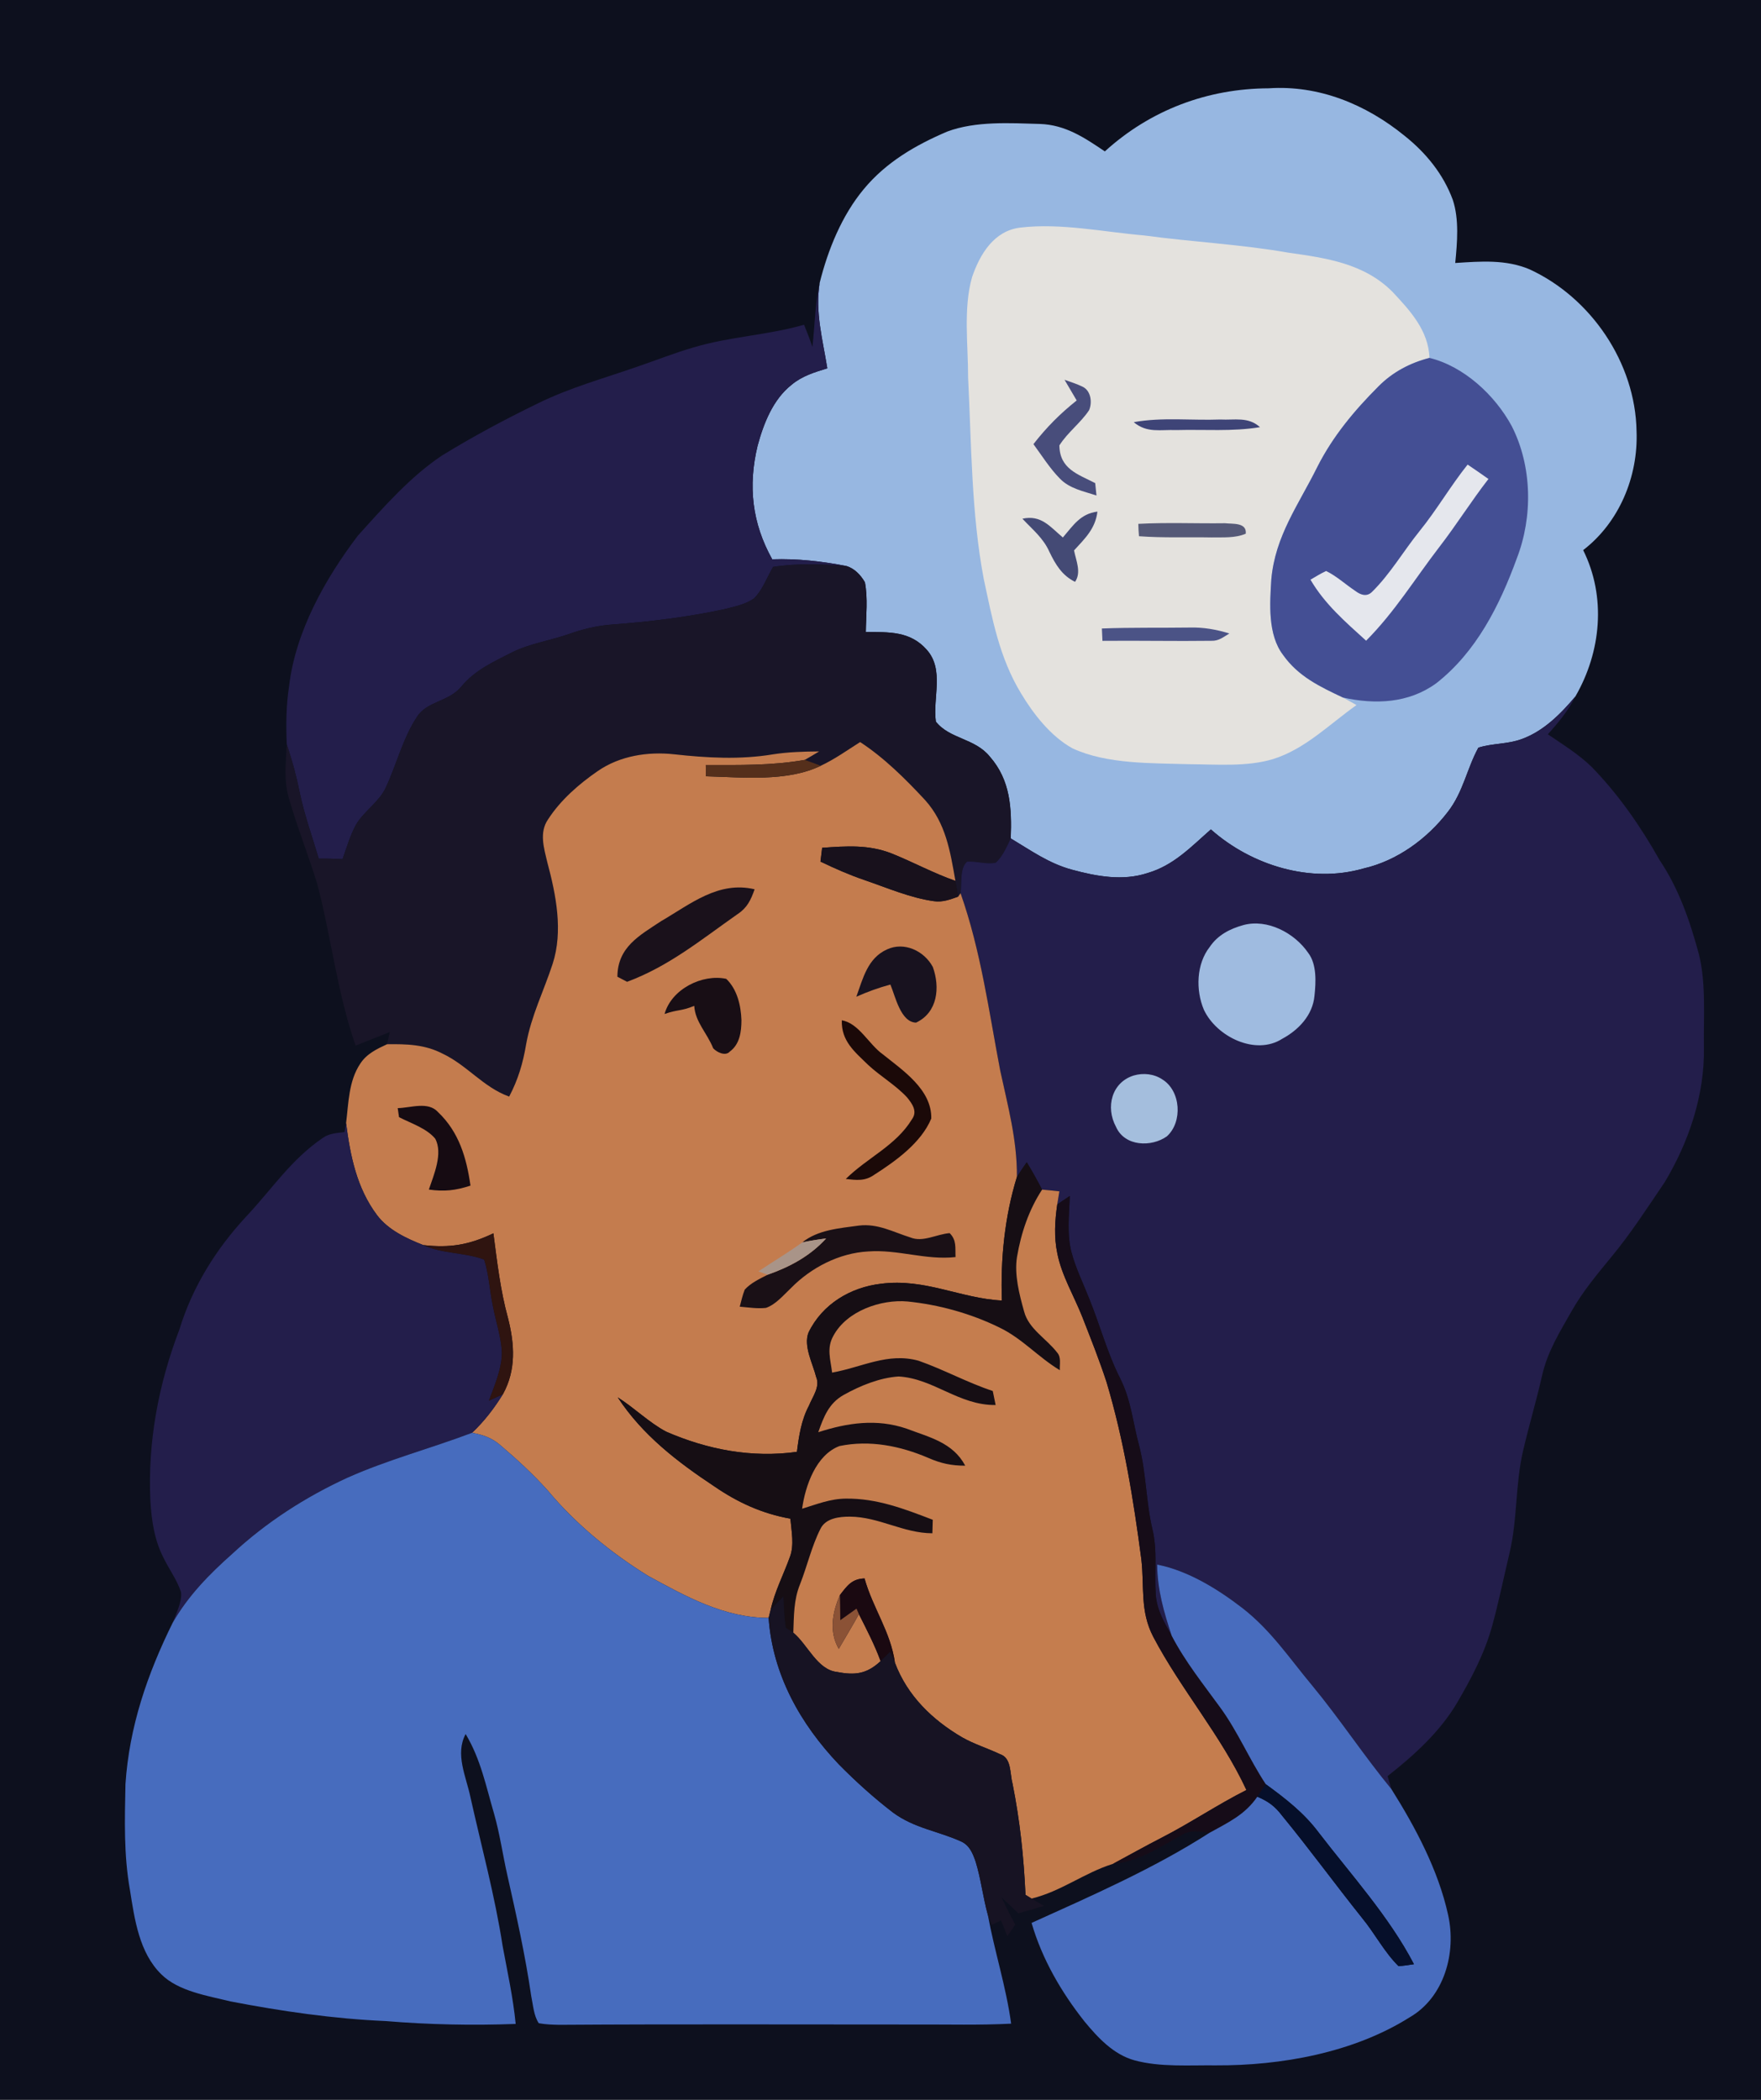 <svg width="520" height="620" viewBox="0 0 520 620" fill="none" xmlns="http://www.w3.org/2000/svg">
<path d="M0 0H520V620H0V0Z" fill="#0D101E"/>
<path d="M374.635 26.075C389.399 25.08 403.304 30.786 414.713 40.061C420.982 45.05 426.16 51.326 428.982 58.983C430.908 64.728 430.296 71.694 429.711 77.652C437.165 77.174 444.696 76.537 451.747 79.563C469.737 87.883 482.914 107.043 483.252 127.345C483.76 140.76 478.101 154.281 467.487 162.429C474.368 176.268 472.794 192.496 465.184 205.646C460.839 210.808 455.779 215.89 449.366 218.212C445.165 219.778 440.69 219.433 436.54 220.76C433.132 227.009 432.078 233.843 427.552 239.681C421.399 247.709 412.475 254.185 402.628 256.427C387.07 260.925 369.587 255.565 357.555 244.896C351.662 250.071 346.576 255.525 338.849 257.781C331.526 260.182 323.825 258.762 316.579 256.799C309.724 254.954 304.456 251.133 298.459 247.55C298.784 238.66 298.394 230.38 292.293 223.414C287.883 217.933 280.443 218.252 276.345 213.064C275.382 206.071 278.895 197.764 273.678 191.873C268.748 186.273 262.465 186.658 255.662 186.605C255.727 181.802 256.3 176.666 255.402 171.943C254.179 169.793 252.28 167.789 249.874 167.113C242.654 165.706 235.395 164.897 228.033 165.149C222.075 154.48 220.839 143.494 223.714 131.591C225.496 124.996 228.267 117.937 233.73 113.625C236.865 110.997 240.482 109.936 244.293 108.755C242.927 100.157 240.651 92.314 242.056 83.451C244.501 73.671 248.599 63.6 255.064 55.838C261.659 47.863 270.413 42.807 279.727 38.84C288.117 35.708 298.225 36.345 307.057 36.597C314.602 36.85 320.195 40.618 326.244 44.705C339.721 32.444 356.605 26.141 374.635 26.075Z" fill="#97B7E1"/>
<path d="M337.86 69.518C352.091 71.455 366.413 72.132 380.566 74.626C391.61 76.179 402.823 77.785 411.148 86.131C416.351 91.677 421.828 97.582 422.101 105.676C416.416 107.136 411.278 109.829 407.089 114.036C399.948 121.188 393.561 128.804 388.956 137.933C383.428 149.093 376.533 158.235 375.402 171.106C374.959 178.232 374.322 187.374 378.849 193.345C383.349 199.728 389.763 202.753 396.54 205.951C397.893 206.668 399.219 207.424 400.559 208.18C392.442 213.926 385.392 221.171 375.909 224.13C368.221 226.465 359.193 225.682 351.219 225.642C340.202 225.284 326.842 225.709 316.644 220.932C310.27 217.376 305.223 210.927 301.476 204.69C295.063 194.062 293.047 182.863 290.471 170.854C286.816 151.548 286.855 131.113 285.867 111.462C285.893 101.868 284.397 91.067 287.05 81.792C289.392 74.972 293.541 68.151 301.229 67.209C313.184 65.776 325.893 68.496 337.86 69.518Z" fill="#E4E2DE"/>
<path d="M242.055 83.449C240.65 92.313 242.927 100.155 244.293 108.753C240.481 109.934 236.865 110.996 233.73 113.623C228.267 117.936 225.496 124.995 223.714 131.59C220.839 143.492 222.075 154.479 228.033 165.147C235.395 164.895 242.654 165.705 249.873 167.111C242.745 166.541 235.382 166.288 228.28 167.39C226.524 170.415 225.158 174.21 222.673 176.678C220.189 178.443 216.82 179.133 213.919 179.863C203.031 182.211 191.818 183.578 180.735 184.401C176.338 184.706 172.15 185.741 168 187.201C162.172 189.244 156.41 189.987 151.076 192.681C145.613 195.467 140.293 197.829 136.247 202.699C132.436 207.317 126.114 206.918 123.083 211.735C118.959 217.905 116.917 226.305 113.782 232.82C111.766 236.907 107.278 239.733 105.08 243.568C103.389 246.713 102.348 250.309 101.151 253.679C98.81 253.533 96.481 253.48 94.127 253.52C92.111 246.792 89.808 240.37 88.39 233.483C87.467 228.813 86.179 224.301 84.683 219.803C84.423 214.057 84.488 208.312 85.359 202.619C87.258 186.444 96.039 170.84 105.678 158.154C113.262 149.755 121.08 140.798 130.498 134.509C139.577 128.923 149.034 123.867 158.608 119.21C168.273 114.433 178.159 111.779 188.267 108.236C193.769 106.365 199.193 104.202 204.735 102.597C215.467 99.372 226.641 98.987 237.424 95.882C238.322 98.045 239.167 100.235 239.896 102.464C240.611 96.161 240.65 89.619 242.055 83.449Z" fill="#231E4B"/>
<path d="M422.101 105.676C432.221 108.131 441.457 116.663 446.4 125.818C452.436 137.668 452.67 152.556 447.883 164.896C442.81 178.815 435.89 192.535 424.104 201.744C415.948 207.689 406.036 208.06 396.54 205.951C389.763 202.753 383.35 199.727 378.849 193.345C374.322 187.374 374.96 178.231 375.402 171.106C376.534 158.235 383.428 149.092 388.956 137.933C393.561 128.804 399.948 121.187 407.09 114.035C411.278 109.829 416.416 107.135 422.101 105.676Z" fill="#444F94"/>
<path d="M319.857 114.273C322.16 115.52 322.55 118.877 321.6 121.107C319.116 124.862 315.253 127.662 312.82 131.51C312.911 138.476 318.283 140.015 323.396 142.642C323.526 143.863 323.643 145.084 323.773 146.305C319.987 145.044 315.799 144.288 312.924 141.262C309.984 138.264 307.656 134.535 305.158 131.138C309.009 126.189 313.041 122.128 317.932 118.241C316.735 116.21 315.539 114.18 314.342 112.137C316.176 112.8 318.101 113.384 319.857 114.273Z" fill="#484D7B"/>
<path d="M334.777 124.649C343.09 123.136 351.87 124.185 360.325 123.866C364.631 124.092 368.546 122.964 372.059 126.122C364.033 127.475 355.499 126.759 347.317 126.984C342.66 126.799 338.68 127.953 334.777 124.649Z" fill="#3E4477"/>
<path d="M433.366 137.176C435.447 138.556 437.476 140.002 439.519 141.422C434.445 147.95 430.062 154.983 425.002 161.525C417.652 171.092 411.863 180.659 403.395 189.177C397.294 183.631 391.219 178.429 386.966 171.158C388.475 170.282 390.01 169.314 391.584 168.597C394.654 170.083 397.346 172.578 400.195 174.475C401.743 175.656 403.59 176.32 405.151 174.754C410.498 169.499 414.426 162.706 419.135 156.867C424.247 150.564 428.306 143.505 433.366 137.176Z" fill="#E5E7ED"/>
<path d="M324.058 151.057C323.447 156.125 320.364 158.992 317.151 162.521C317.736 165.533 319.375 168.997 317.45 171.796C313.6 169.912 311.687 166.688 309.879 162.946C308.058 158.832 304.871 156.338 301.905 153.153C307.46 151.959 310.009 155.462 313.847 158.7C316.917 155.13 319.011 151.694 324.058 151.057Z" fill="#444A75"/>
<path d="M336.13 154.677C344.637 154.213 353.21 154.611 361.73 154.491C363.902 154.757 368.208 154.173 367.857 157.583C364.696 158.936 361.145 158.618 357.762 158.684C350.634 158.552 343.44 158.857 336.325 158.326C336.221 157.105 336.143 155.898 336.13 154.677Z" fill="#555977"/>
<path d="M228.28 167.389C235.382 166.288 242.745 166.54 249.873 167.111C252.28 167.787 254.179 169.791 255.402 171.941C256.299 176.665 255.727 181.8 255.662 186.603C262.465 186.656 268.748 186.271 273.678 191.871C278.894 197.762 275.382 206.069 276.345 213.062C280.442 218.25 287.883 217.931 292.293 223.412C298.393 230.378 298.784 238.658 298.459 247.548C297.301 249.99 296.052 252.922 294.023 254.727C291.382 255.297 288.325 254.223 285.58 254.408C283.33 256.293 284.059 261.016 283.642 263.737L282.927 264.745C282.654 263.192 282.38 261.64 282.12 260.087C280.585 251.33 279.298 243.037 273.158 236.216C267.356 229.98 261.112 223.757 253.984 219.099C250.146 221.527 246.504 224.155 242.367 226.092C240.806 225.495 239.233 224.924 237.646 224.367C239.089 223.558 240.494 222.708 241.899 221.859C237.346 221.899 232.806 222.018 228.293 222.722C218.589 224.34 208.754 223.783 199.024 222.708C191.324 221.872 183.037 223.146 176.52 227.658C170.966 231.479 165.528 236.203 161.821 241.949C159.154 245.81 160.637 250.481 161.626 254.66C164.189 264.227 166.335 274.936 163.174 284.622C160.559 292.623 156.865 299.908 155.356 308.334C154.432 313.907 152.976 318.79 150.348 323.779C142.699 321.019 137.99 314.557 130.706 311.107C125.463 308.374 120.052 308.241 114.289 308.321C114.563 307.127 114.836 305.932 115.096 304.738C111.727 306.052 108.358 307.379 105.015 308.732C99.629 293.393 97.821 276.807 93.71 261.083C91.096 252.537 87.74 244.191 85.281 235.593C83.746 230.245 84.423 225.243 84.683 219.802C86.179 224.301 87.467 228.812 88.39 233.483C89.808 240.37 92.111 246.792 94.127 253.519C96.481 253.479 98.81 253.533 101.151 253.679C102.348 250.308 103.389 246.712 105.08 243.567C107.278 239.733 111.766 236.906 113.782 232.819C116.917 226.304 118.959 217.905 123.083 211.735C126.114 206.918 132.436 207.316 136.247 202.699C140.293 197.829 145.613 195.467 151.076 192.68C156.41 189.987 162.172 189.244 168 187.2C172.15 185.741 176.338 184.706 180.735 184.4C191.818 183.578 203.031 182.211 213.919 179.862C216.819 179.133 220.189 178.443 222.673 176.678C225.158 174.21 226.524 170.415 228.28 167.389Z" fill="#191528"/>
<path d="M325.372 185.57C333.983 185.238 342.595 185.41 351.219 185.291C355.291 185.171 359.128 185.848 363.018 187.042C361.262 188.091 359.87 189.285 357.723 189.205C347.005 189.351 336.26 189.112 325.541 189.219C325.476 188.011 325.424 186.79 325.372 185.57Z" fill="#4B5386"/>
<path d="M465.184 205.646C463.09 209.84 460.163 213.369 457.054 216.806C461.438 219.791 466.199 222.737 470.01 226.452C477.958 234.64 484.423 243.941 490.03 253.906C495.727 262.372 499.005 271.899 501.659 281.718C503.831 290.436 502.999 300.216 503.142 309.172C503.415 323.224 498.693 337.197 491.552 349.073C486.465 356.556 481.522 364.266 475.747 371.205C471.558 376.327 467.369 381.303 464.091 387.102C460.566 393.338 457.002 398.951 455.376 406.063C453.698 413.534 451.486 420.858 449.756 428.316C447.402 438.374 448.13 448.578 445.724 458.636C444.033 465.748 442.576 472.94 440.638 479.986C438.413 488.08 434.537 495.457 430.335 502.636C425.275 511.288 417.509 518.32 409.743 524.411C410.095 525.698 410.472 526.972 410.849 528.232C402.706 518.333 395.669 507.585 387.499 497.7C380.709 489.579 375.389 481.459 366.973 474.877C359.584 469.185 350.895 463.784 341.698 461.953C341.737 469.291 343.701 476.111 345.991 482.985C343.805 479.057 341.646 475.514 341.282 470.87C340.839 464.302 341.854 457.999 340.28 451.47C338.342 443.23 338.498 434.778 336.299 426.591C334.465 419.744 333.997 413.415 330.797 407.045C326.882 399.349 324.787 391.096 321.509 383.148C319.792 378.782 317.62 374.377 316.423 369.852C314.992 364.611 315.695 358.52 315.903 353.12C314.667 353.956 313.431 354.778 312.195 355.601C312.391 354.327 312.599 353.053 312.82 351.766C311.116 351.58 309.425 351.381 307.721 351.249C306.29 348.502 304.794 345.795 303.181 343.168C302.179 344.588 301.204 346.034 300.28 347.507C300.371 336.573 297.613 326.621 295.35 316.099C291.955 298.331 289.665 280.869 283.643 263.739C284.059 261.019 283.33 256.295 285.581 254.411C288.325 254.225 291.382 255.3 294.023 254.729C296.052 252.924 297.301 249.992 298.459 247.55C304.456 251.133 309.724 254.955 316.579 256.799C323.825 258.763 331.525 260.183 338.849 257.781C346.576 255.525 351.662 250.072 357.555 244.897C369.587 255.565 387.07 260.926 402.628 256.427C412.475 254.185 421.399 247.71 427.552 239.682C432.078 233.843 433.132 227.01 436.54 220.76C440.69 219.433 445.165 219.778 449.366 218.212C455.779 215.89 460.839 210.808 465.184 205.646Z" fill="#231E4B"/>
<path d="M253.984 219.1C261.113 223.757 267.357 229.98 273.158 236.217C279.298 243.037 280.586 251.33 282.121 260.088C275.643 257.832 269.633 254.541 263.285 251.994C256.495 249.327 249.861 249.818 242.771 250.322C242.602 251.675 242.433 253.042 242.277 254.395C246.518 256.426 250.797 258.323 255.246 259.836C261.867 262.105 268.879 265.143 275.812 266.086C278.375 266.444 280.56 265.581 282.927 264.745L283.643 263.737C289.666 280.867 291.955 298.33 295.35 316.097C297.614 326.619 300.371 336.571 300.28 347.505C296.664 359.195 295.415 371.774 295.844 383.995C283.76 383.398 273.119 377.374 260.215 379.032C251.188 380.067 242.823 385.017 238.739 393.456C237.178 397.437 240.027 402.651 241.002 406.579C242.238 409.459 239.935 412.391 238.882 415.018C236.605 419.304 235.929 423.909 235.318 428.672C222.023 430.53 208.95 428.035 196.709 422.714C191.584 419.994 187.357 415.695 182.414 412.59C189.685 423.723 200.118 431.711 210.979 438.903C217.9 443.653 225.132 446.944 233.392 448.403C233.705 452.066 234.576 456.179 233.262 459.656C231.376 464.937 228.774 469.82 227.552 475.353L226.966 477.702C213.906 477.688 202.654 471.452 191.402 465.308C180.475 458.541 170.069 450.075 161.77 440.11C157.425 435.267 152.573 430.809 147.617 426.602C145.236 424.532 142.427 423.59 139.396 423.046C142.934 419.729 145.952 415.801 148.501 411.661C152.456 404.509 151.961 396.879 150.01 389.197C147.747 380.97 146.797 372.57 145.692 364.144C138.602 367.555 132.827 368.537 124.97 367.621C120.014 365.657 114.641 363.176 111.324 358.77C105.353 350.796 103.454 341.361 102.192 331.622C102.934 325.677 102.934 319.228 106.368 314.08C108.267 311.134 111.246 309.741 114.29 308.321C120.053 308.242 125.464 308.374 130.706 311.108C137.991 314.558 142.7 321.02 150.348 323.78C152.976 318.791 154.433 313.908 155.357 308.334C156.866 299.909 160.56 292.624 163.175 284.623C166.335 274.936 164.189 264.228 161.627 254.661C160.638 250.481 159.155 245.81 161.822 241.949C165.529 236.204 170.966 231.48 176.521 227.658C183.038 223.147 191.324 221.873 199.025 222.709C208.755 223.784 218.589 224.341 228.293 222.722C232.807 222.019 237.347 221.899 241.9 221.86C240.495 222.709 239.09 223.558 237.646 224.367C227.89 226.092 218.251 225.867 208.404 225.88C208.417 226.981 208.443 228.096 208.456 229.211C219.188 229.489 232.456 230.909 242.368 226.092C246.505 224.155 250.147 221.528 253.984 219.1Z" fill="#C47C4E"/>
<path d="M237.646 224.367C239.233 224.924 240.807 225.495 242.368 226.092C232.455 230.909 219.187 229.489 208.455 229.21C208.442 228.096 208.416 226.981 208.403 225.88C218.25 225.867 227.889 226.092 237.646 224.367Z" fill="#552F1B"/>
<path d="M263.284 251.995C269.632 254.543 275.642 257.834 282.12 260.089C282.38 261.642 282.654 263.194 282.927 264.747C280.559 265.583 278.374 266.445 275.811 266.087C268.878 265.145 261.867 262.106 255.245 259.837C250.797 258.325 246.517 256.427 242.276 254.397C242.432 253.043 242.602 251.677 242.771 250.323C249.86 249.819 256.494 249.328 263.284 251.995Z" fill="#18111C"/>
<path d="M222.829 262.57C221.71 265.742 220.644 268.024 217.808 269.895C207.024 277.458 197.58 285.274 185.17 289.891C184.221 289.401 183.271 288.896 182.309 288.392C182.361 279.608 188.852 276.211 195.2 271.991C203.941 266.909 212.123 260.049 222.829 262.57Z" fill="#1A111B"/>
<path d="M367.18 273.13C374.218 271.233 382.257 275.439 386.289 281.344C388.865 284.701 388.579 290.009 388.149 294.016C387.616 299.775 383.427 304.127 378.627 306.715C370.744 311.77 359.206 306.104 355.486 298.129C353.04 292.357 353.248 284.622 357.229 279.579C359.609 276.05 363.226 274.219 367.18 273.13Z" fill="#9FBBE0"/>
<path d="M261.893 280.338C266.966 277.963 272.885 280.723 275.447 285.5C277.633 291.537 276.891 298.941 270.504 301.94C265.938 301.847 264.364 294.098 262.921 290.701C259.447 291.63 256.156 292.837 252.865 294.297C254.829 288.857 256.195 282.925 261.893 280.338Z" fill="#18121F"/>
<path d="M214.452 289.015C217.678 292.12 218.783 296.844 218.939 301.222C218.926 304.686 218.445 308.335 215.479 310.511C214.217 311.931 211.642 310.696 210.588 309.502C208.819 305.031 205.286 301.777 205 297C200.915 298.645 200.403 297.958 196.24 299.391C198.27 292 207.427 287.502 214.452 289.015Z" fill="#180E15"/>
<path d="M248.572 301.264C253.594 302.086 256.533 308.336 260.644 311.269C266.472 315.966 275.174 321.672 274.992 330.257C272.039 337.422 264.416 342.862 258.146 346.87C255.402 348.807 252.891 348.449 249.743 348.104C256.234 341.708 264.52 338.298 269.294 330.469C271.011 328.107 269.333 325.851 267.811 323.98C264.429 320.345 259.968 317.797 256.338 314.413C252.384 310.552 248.39 307.407 248.572 301.264Z" fill="#1B0908"/>
<path d="M334.765 317.556C337.6 316.734 340.761 317.052 343.246 318.724C348.696 322.108 349.269 331.263 344.573 335.51C340.007 338.774 332.085 338.548 329.535 332.697C326.413 326.924 328.248 319.587 334.765 317.556Z" fill="#A4BEDD"/>
<path d="M129.366 328.384C135.519 334.236 137.756 341.812 138.927 350.066C134.556 351.499 131.213 351.883 126.634 351.233C128.104 346.894 130.862 340.538 128.507 336.199C125.945 333.121 121.301 331.648 117.828 329.857C117.698 328.968 117.568 328.079 117.438 327.19C121.275 327.123 126.439 325.093 129.366 328.384Z" fill="#160B12"/>
<path d="M102.191 331.621C103.453 341.361 105.352 350.795 111.323 358.77C114.64 363.175 120.012 365.656 124.968 367.62C130.731 370.274 137.209 369.73 142.959 371.906C144.376 376.245 144.585 381.035 145.521 385.507C146.354 390.058 148.045 394.809 148.188 399.413C148.201 404.15 145.989 409.166 144.376 413.571C145.755 412.934 147.121 412.297 148.5 411.66C145.95 415.8 142.933 419.728 139.394 423.045C127.245 427.65 114.523 430.98 102.555 436.328C90.185 442.02 78.646 449.438 68.604 458.766C61.801 464.803 55.518 471.199 50.952 479.214C51.967 476.48 53.762 473.123 53.463 470.151C52.37 466.648 50.016 463.49 48.403 460.186C45.619 454.891 44.773 449.119 44.409 443.201C43.577 425.832 46.789 408.701 52.981 392.54C56.806 379.987 63.778 368.841 72.585 359.314C80.363 351.06 85.866 342.422 95.362 335.947C97.339 334.58 99.459 334.58 101.736 334.248C101.905 333.373 102.048 332.497 102.191 331.621Z" fill="#231E4B"/>
<path d="M303.181 343.166C304.794 345.793 306.29 348.5 307.72 351.247C303.792 357.245 301.516 364.052 300.306 371.137C299.473 376.365 300.995 382.191 302.4 387.22C303.753 392.408 309.008 395.234 312.156 399.348C313.418 400.741 312.859 402.824 312.95 404.562C306.446 400.635 301.828 395.168 295.024 391.917C286.608 387.803 277.242 385.216 267.968 384.274C260.176 383.584 250.029 387.047 246.088 394.411C244.02 398.074 245.255 401.378 245.711 405.279C254.608 403.687 262.14 399.268 271.22 401.762C278.66 404.363 285.633 408.225 293.151 410.706C293.437 412.086 293.724 413.466 293.997 414.846C283.122 414.979 275.733 407.03 265.366 406.42C259.772 406.778 253.971 409.153 249.093 411.887C244.748 414.328 243.2 418.375 241.626 422.874C250.277 420.087 258.888 418.813 267.707 421.825C274.407 424.373 281.366 425.886 285.021 432.759C280.976 432.759 277.893 432.109 274.185 430.49C265.86 426.921 256.859 425.103 247.883 426.961C240.976 429.561 237.802 438.637 236.852 445.471C241.197 444.144 245.138 442.525 249.743 442.485C258.914 442.366 267.018 445.498 275.434 448.735C275.395 450.062 275.356 451.389 275.317 452.716C266.706 452.689 259.59 447.873 250.992 447.806C247.883 447.793 243.759 448.231 242.237 451.469C239.662 456.577 238.361 462.376 236.254 467.737C234.342 472.394 234.446 477.118 234.25 482.067L232.026 480.608C231.532 477.516 231.48 474.517 231.311 471.399C230.023 472.686 228.774 474 227.551 475.353C228.774 469.82 231.376 464.937 233.262 459.656C234.576 456.179 233.704 452.066 233.392 448.403C225.132 446.944 217.899 443.653 210.979 438.903C200.117 431.711 189.685 423.723 182.413 412.59C187.356 415.695 191.584 419.994 196.709 422.714C208.95 428.035 222.023 430.53 235.317 428.672C235.929 423.909 236.605 419.304 238.881 415.018C239.935 412.391 242.237 409.459 241.002 406.579C240.026 402.652 237.177 397.437 238.738 393.456C242.823 385.017 251.187 380.067 260.215 379.032C273.119 377.374 283.759 383.398 295.844 383.995C295.415 371.774 296.664 359.195 300.28 347.505C301.203 346.032 302.179 344.586 303.181 343.166Z" fill="#160E14"/>
<path d="M307.72 351.248C309.424 351.381 311.115 351.58 312.819 351.766C312.598 353.053 312.39 354.326 312.195 355.6C311.492 360.483 311.193 365.26 312.221 370.13C313.522 376.685 317.177 382.683 319.661 389.012C322.133 395.341 324.656 401.671 326.764 408.133C331.889 425.29 334.686 442.699 337.027 460.426C337.951 468.587 336.572 475.686 340.552 483.302C348.696 498.801 360.663 512.574 368.052 528.524C359.518 532.823 351.609 538.184 343.115 542.549C338.237 545.044 333.463 547.737 328.637 550.325C320.078 553.005 313.287 558.499 304.585 560.569L302.816 559.467C302.296 548.175 301.19 537.679 298.978 526.586C298.172 523.654 298.744 519.01 295.245 517.922C291.577 516.17 287.713 515.016 284.136 512.985C275.356 507.85 267.941 500.738 264.26 490.932C263.011 481.843 257.743 474.837 255.284 466.053C251.564 466.172 250.146 468.189 248.013 470.975C245.775 476.137 244.761 481.71 247.674 486.845C249.652 483.422 251.72 480.065 253.619 476.588C255.922 481.153 258.263 485.651 260.032 490.468C255.948 494.276 252.5 494.701 247.154 493.666C241.313 493.015 238.543 485.638 234.25 482.068C234.445 477.119 234.341 472.395 236.253 467.738C238.361 462.377 239.661 456.578 242.237 451.47C243.759 448.232 247.883 447.794 250.991 447.808C259.59 447.874 266.705 452.691 275.317 452.717C275.356 451.39 275.395 450.063 275.434 448.736C267.017 445.499 258.913 442.367 249.743 442.487C245.138 442.526 241.196 444.145 236.852 445.472C237.801 438.639 240.975 429.562 247.883 426.962C256.858 425.104 265.86 426.922 274.185 430.491C277.892 432.11 280.975 432.76 285.021 432.76C281.365 425.887 274.406 424.374 267.707 421.827C258.887 418.814 250.276 420.088 241.626 422.875C243.2 418.377 244.748 414.329 249.092 411.888C253.97 409.155 259.772 406.779 265.365 406.421C275.733 407.031 283.122 414.98 293.996 414.847C293.723 413.467 293.437 412.087 293.151 410.707C285.632 408.226 278.66 404.364 271.219 401.764C262.139 399.269 254.608 403.688 245.71 405.28C245.255 401.379 244.019 398.075 246.087 394.413C250.029 387.048 260.175 383.585 267.967 384.275C277.242 385.217 286.608 387.804 295.024 391.918C301.827 395.169 306.445 400.636 312.949 404.563C312.858 402.825 313.417 400.742 312.156 399.349C309.008 395.235 303.752 392.409 302.4 387.221C300.995 382.192 299.473 376.367 300.305 371.138C301.515 364.053 303.791 357.246 307.72 351.248Z" fill="#C57D4E"/>
<path d="M315.902 353.117C315.694 358.518 314.991 364.608 316.422 369.85C317.619 374.374 319.791 378.78 321.508 383.145C324.786 391.093 326.881 399.347 330.796 407.043C333.996 413.412 334.464 419.741 336.299 426.588C338.497 434.775 338.341 443.228 340.279 451.468C341.853 457.996 340.838 464.299 341.281 470.867C341.645 475.512 343.804 479.054 345.99 482.982C349.996 490.665 355.29 497.233 360.338 504.186C365.567 511.365 368.91 519.472 373.775 526.81C372.929 528.031 372.123 529.278 371.264 530.499C367.622 535.873 362.497 538.182 357.086 541.194C354.185 540.716 351.7 540.212 349.007 541.804C342.243 545.413 336.546 549.646 328.637 550.323C333.463 547.735 338.237 545.042 343.115 542.547C351.609 538.182 359.518 532.821 368.051 528.522C360.663 512.572 348.695 498.799 340.552 483.301C336.572 475.684 337.951 468.585 337.027 460.425C334.685 442.697 331.889 425.288 326.764 408.131C324.656 401.669 322.133 395.34 319.661 389.01C317.177 382.681 313.521 376.683 312.22 370.128C311.193 365.258 311.492 360.482 312.194 355.599C313.43 354.776 314.666 353.953 315.902 353.117Z" fill="#160C18"/>
<path d="M253.646 361.863C259.2 361.2 263.701 363.761 268.813 365.366C272.494 366.892 276.527 364.411 280.416 364.093C282.537 366.189 282.029 368.432 282.159 371.165C273.314 372.134 265.119 368.843 256.325 369.506C247.857 369.971 239.558 374.217 233.6 380.281C231.415 382.338 229.034 385.217 226.159 386.172C223.623 386.451 220.969 386.026 218.433 385.814C218.888 384.129 219.265 382.377 219.916 380.772C221.685 378.808 224.364 377.561 226.667 376.38C233.197 374.084 239.194 370.886 243.942 365.672C241.574 365.963 239.22 366.335 236.891 366.839C241.548 363.084 247.922 362.659 253.646 361.863Z" fill="#1A1016"/>
<path d="M145.692 364.145C146.797 372.57 147.747 380.97 150.01 389.197C151.962 396.879 152.456 404.509 148.501 411.661C147.123 412.298 145.757 412.935 144.378 413.572C145.991 409.167 148.202 404.151 148.189 399.414C148.046 394.81 146.355 390.059 145.523 385.508C144.586 381.036 144.378 376.246 142.96 371.907C137.21 369.731 130.732 370.275 124.97 367.621C132.827 368.537 138.602 367.555 145.692 364.145Z" fill="#2F1410"/>
<path d="M243.942 365.67C239.194 370.885 233.197 374.083 226.667 376.378L223.948 375.383C228.254 372.517 232.69 369.863 236.891 366.838C239.22 366.333 241.574 365.962 243.942 365.67Z" fill="#A99488"/>
<path d="M139.396 423.047C142.427 423.591 145.236 424.533 147.617 426.603C152.573 430.809 157.425 435.268 161.77 440.111C170.069 450.076 180.475 458.542 191.402 465.309C202.654 471.453 213.906 477.689 226.966 477.702C228.15 494.514 236.384 509.044 247.688 520.933C252.683 526.002 258.017 530.819 263.649 535.144C270.01 539.855 277.1 540.638 283.916 543.769C286.322 544.911 287.259 547.272 288.092 549.674C289.666 554.796 290.264 560.197 291.695 565.385C293.672 576.199 297.093 586.589 298.576 597.509C289.236 597.987 279.922 597.722 270.57 597.761C235.422 597.775 200.274 597.616 165.126 597.854C163.096 597.815 161.106 597.748 159.09 597.377C157.594 595.147 157.399 591.896 156.853 589.296C155.096 577.261 152.495 565.584 149.815 553.695C148.449 547.644 147.604 541.527 145.9 535.543C143.467 527.276 141.971 519.474 137.496 511.99C134.309 517.934 137.64 524.516 138.901 530.58C142.166 545.229 146.147 559.785 148.423 574.594C149.841 582.25 151.519 589.813 152.274 597.589C139.487 598.067 126.596 597.801 113.848 596.74C98.485 596.076 83.162 593.847 68.072 590.941C61.464 589.309 52.67 587.969 47.649 582.953C41.106 576.571 39.753 566.738 38.374 558.047C36.514 547.591 36.84 537.36 37.048 526.785C38.166 509.827 43.513 494.289 50.953 479.215C55.519 471.201 61.802 464.805 68.605 458.767C78.648 449.439 90.186 442.022 102.557 436.329C114.524 430.982 127.246 427.651 139.396 423.047Z" fill="#476CBE"/>
<path d="M341.698 461.953C350.894 463.784 359.584 469.185 366.972 474.877C375.389 481.459 380.709 489.579 387.499 497.7C395.668 507.586 402.706 518.334 410.849 528.232C417.925 539.471 424.715 552.21 427.59 565.32C430.127 576.545 426.485 589.788 416.156 595.693C399.597 606.109 378.25 609.917 359.024 609.824C351.18 609.731 342.582 610.408 334.972 608.325C328.806 606.613 324.228 601.69 320.247 596.874C313.405 588.235 307.707 578.443 304.611 567.761C322.159 559.826 340.774 551.679 357.086 541.196C362.498 538.184 367.623 535.875 371.265 530.501C374.478 531.855 376.442 533.275 378.576 536.088C386.693 545.973 394.224 556.323 402.211 566.315C405.958 570.853 408.78 576.413 412.956 580.513C414.478 580.446 416.013 580.181 417.522 579.955C410.185 565.864 398.933 553.523 389.32 540.984C385.002 535.225 379.512 530.992 373.776 526.813C368.911 519.475 365.567 511.367 360.338 504.189C355.291 497.236 349.997 490.667 345.99 482.985C343.701 476.111 341.737 469.291 341.698 461.953Z" fill="#486CBE"/>
<path d="M255.284 466.051C257.743 474.835 263.011 481.841 264.26 490.93C263.779 489.869 263.297 488.807 262.816 487.746C261.892 488.661 260.982 489.577 260.032 490.466C258.263 485.649 255.922 481.151 253.619 476.586L252.917 474.968C251.33 476.109 249.73 477.25 248.13 478.378C248.104 475.91 248.078 473.442 248.013 470.974C250.146 468.187 251.564 466.17 255.284 466.051Z" fill="#1A0911"/>
<path d="M231.311 471.398C231.48 474.517 231.532 477.516 232.026 480.607L234.25 482.067C238.543 485.636 241.314 493.014 247.154 493.664C252.501 494.699 255.948 494.274 260.032 490.466C260.982 489.577 261.893 488.662 262.816 487.746C263.298 488.808 263.779 489.869 264.26 490.931C267.941 500.736 275.356 507.849 284.137 512.984C287.714 515.014 291.577 516.168 295.246 517.92C298.745 519.008 298.172 523.652 298.979 526.585C301.19 537.678 302.296 548.174 302.816 559.466L304.585 560.567C305.821 561.297 307.057 562.013 308.28 562.743C305.769 563.473 303.245 564.203 300.722 564.933C299.044 563.34 297.379 561.761 295.688 560.169C297.002 562.902 298.354 565.596 299.785 568.263C299.018 569.404 298.25 570.532 297.47 571.673C296.832 570.121 296.208 568.568 295.571 567.016C294.673 567.454 293.776 567.892 292.865 568.329C292.475 567.347 292.085 566.366 291.694 565.384C290.263 560.195 289.665 554.795 288.091 549.673C287.259 547.271 286.322 544.909 283.915 543.768C277.099 540.637 270.01 539.854 263.649 535.143C258.016 530.818 252.683 526.001 247.688 520.932C236.384 509.043 228.15 494.513 226.966 477.701L227.551 475.353C228.774 473.999 230.023 472.686 231.311 471.398Z" fill="#171323"/>
<path d="M248.012 470.975C248.077 473.443 248.103 475.911 248.129 478.379C249.729 477.251 251.329 476.11 252.916 474.969L253.619 476.587C251.72 480.064 249.651 483.421 247.674 486.844C244.76 481.709 245.775 476.136 248.012 470.975Z" fill="#8B5236"/>
<path d="M373.776 526.811C379.513 530.99 385.002 535.223 389.321 540.982C398.934 553.521 410.186 565.862 417.523 579.953C416.014 580.179 414.479 580.444 412.957 580.511C408.781 576.411 405.958 570.851 402.212 566.313C394.225 556.321 386.693 545.971 378.576 536.086C376.443 533.273 374.479 531.853 371.266 530.499C372.124 529.279 372.931 528.031 373.776 526.811Z" fill="#060F2A"/>
</svg>
